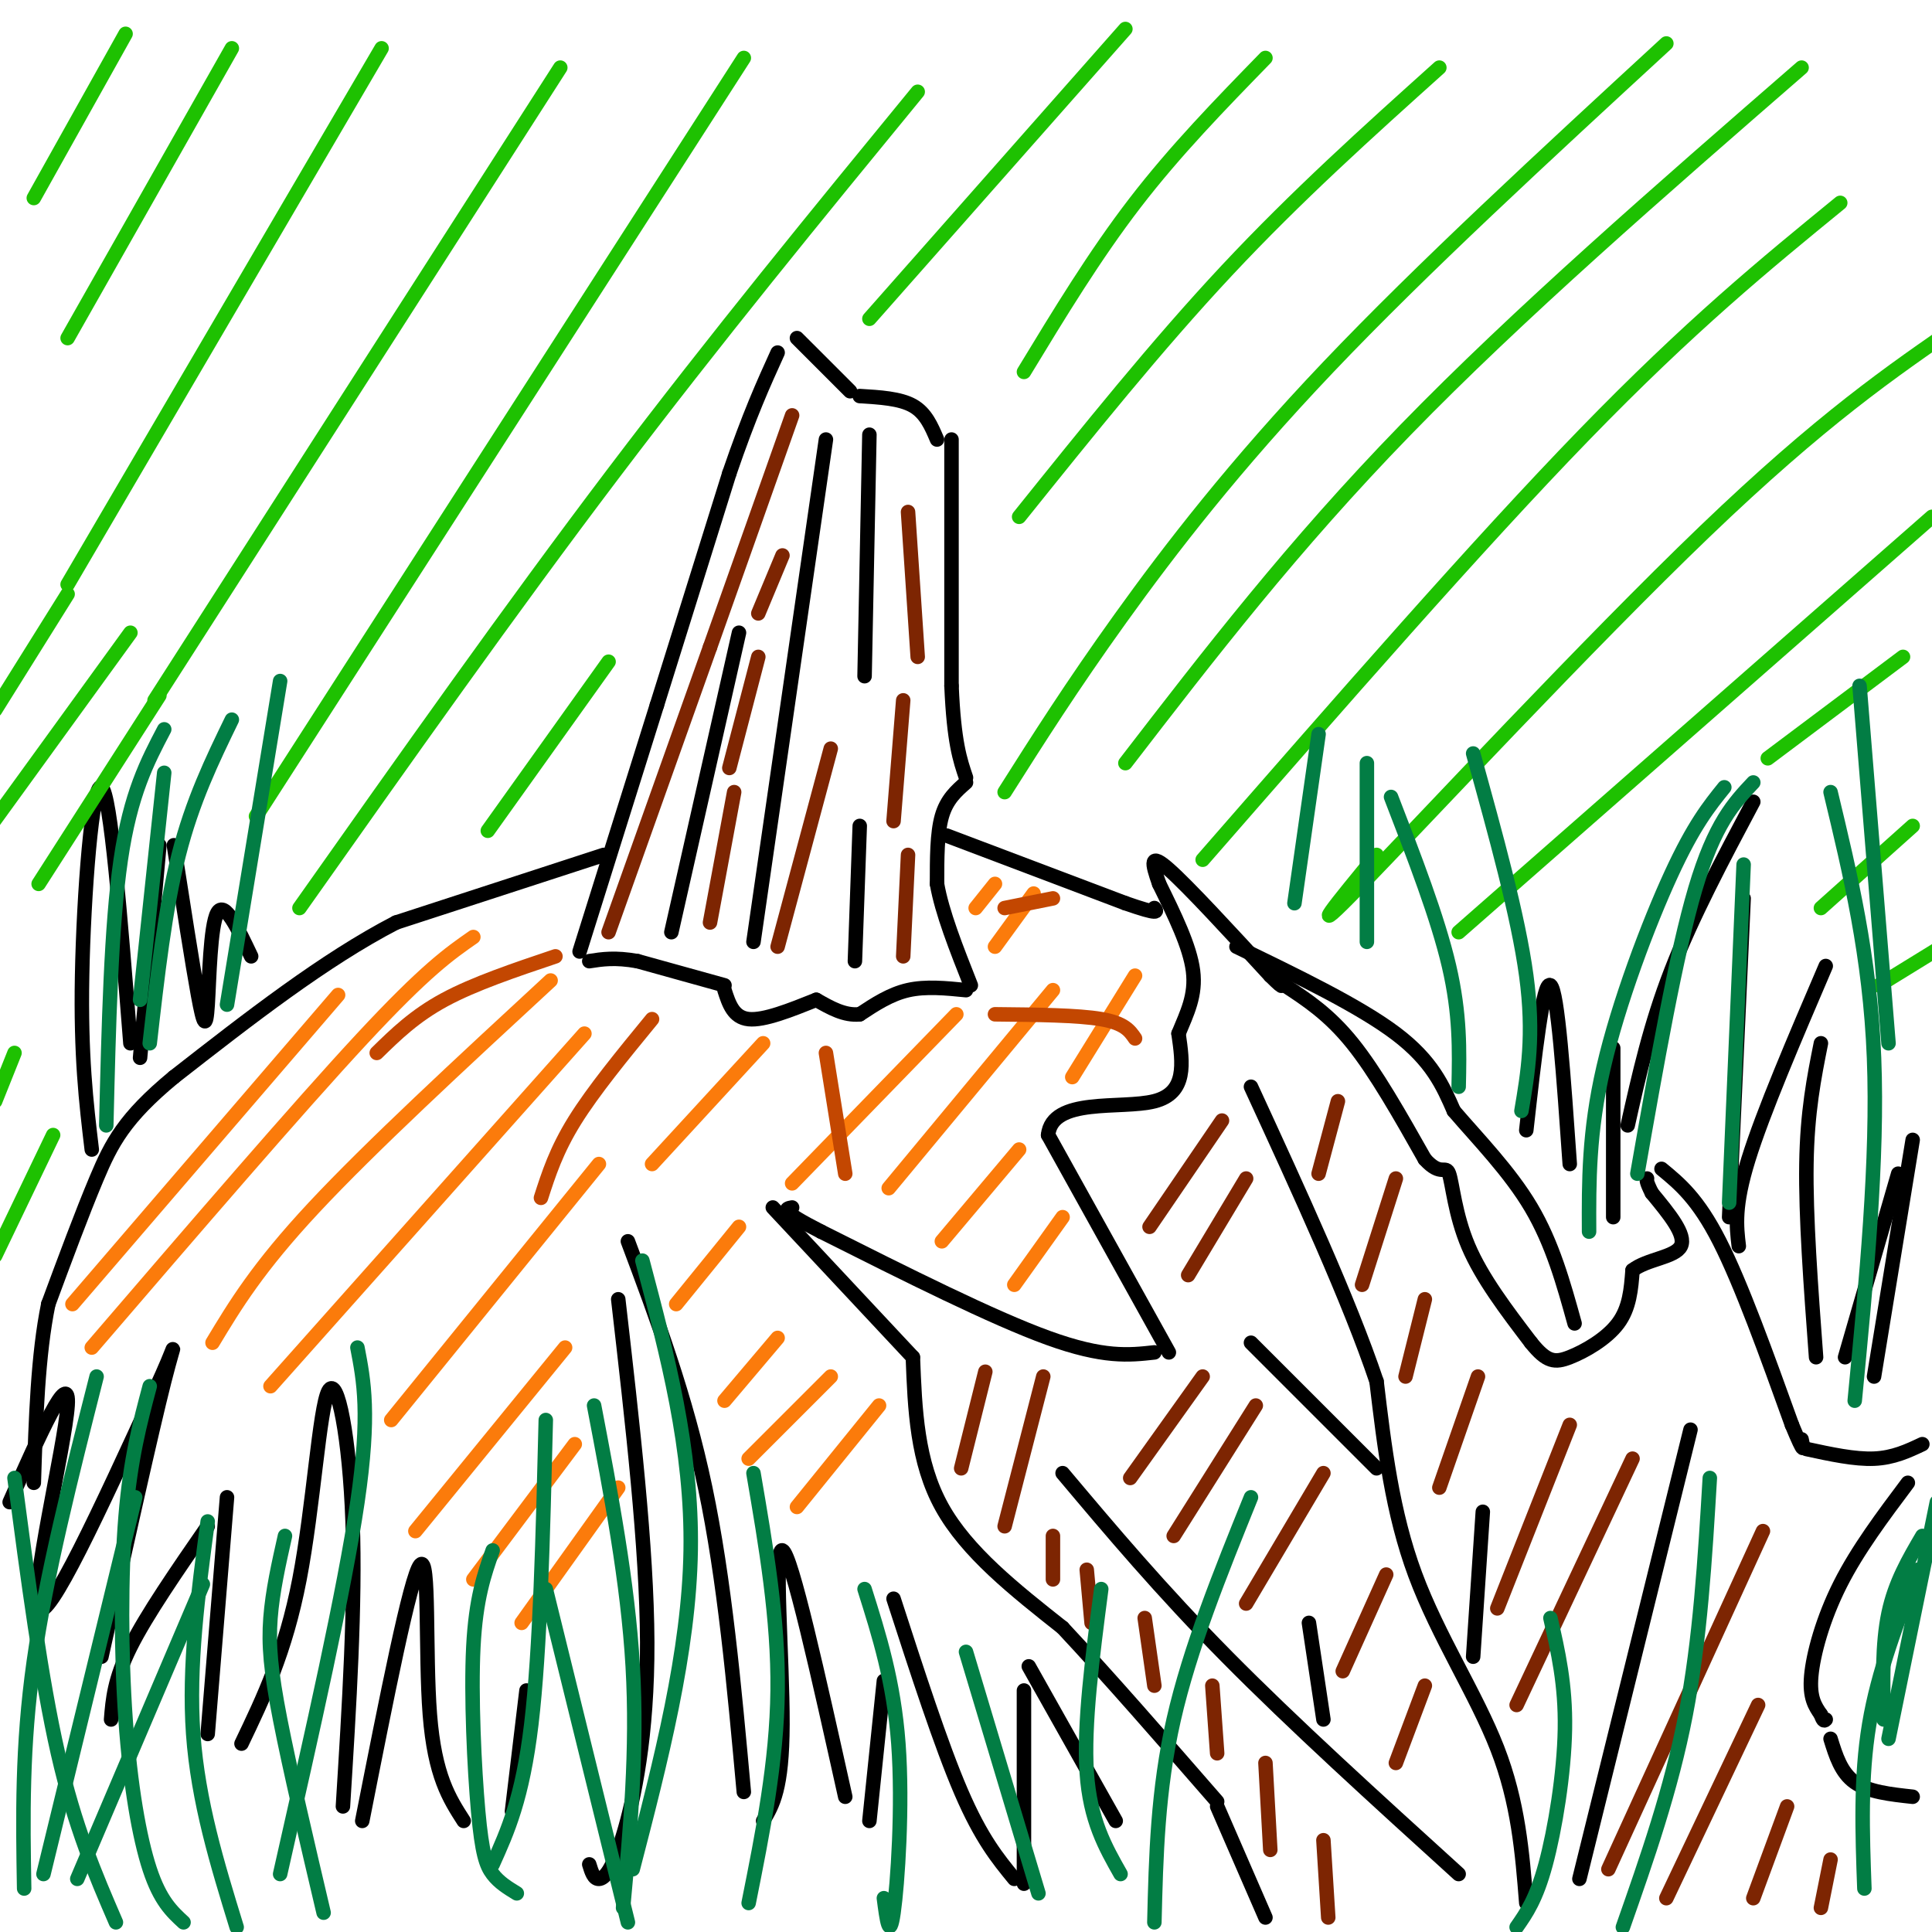 <svg viewBox='0 0 400 400' version='1.1' xmlns='http://www.w3.org/2000/svg' xmlns:xlink='http://www.w3.org/1999/xlink'><g fill='none' stroke='#000000' stroke-width='3' stroke-linecap='round' stroke-linejoin='round'><path d='M120,197c0.000,0.000 16.000,-51.000 16,-51'/><path d='M136,146c5.167,-16.500 10.083,-32.250 15,-48'/><path d='M151,98c4.167,-12.167 7.083,-18.583 10,-25'/><path d='M165,70c0.000,0.000 11.000,11.000 11,11'/><path d='M178,82c4.167,0.250 8.333,0.500 11,2c2.667,1.500 3.833,4.250 5,7'/><path d='M197,91c0.000,0.000 0.000,51.000 0,51'/><path d='M197,142c0.500,11.667 1.750,15.333 3,19'/><path d='M200,162c-2.000,1.750 -4.000,3.500 -5,7c-1.000,3.500 -1.000,8.750 -1,14'/><path d='M194,183c1.000,5.833 4.000,13.417 7,21'/><path d='M200,205c-4.167,-0.417 -8.333,-0.833 -12,0c-3.667,0.833 -6.833,2.917 -10,5'/><path d='M178,210c-3.167,0.333 -6.083,-1.333 -9,-3'/><path d='M169,207c-5.417,2.167 -10.833,4.333 -14,4c-3.167,-0.333 -4.083,-3.167 -5,-6'/><path d='M150,204c0.000,0.000 -18.000,-5.000 -18,-5'/><path d='M132,199c-4.667,-0.833 -7.333,-0.417 -10,0'/><path d='M139,193c0.000,0.000 14.000,-62.000 14,-62'/><path d='M156,195c0.000,0.000 15.000,-104.000 15,-104'/><path d='M180,90c0.000,0.000 -1.000,50.000 -1,50'/><path d='M178,171c0.000,0.000 -1.000,28.000 -1,28'/><path d='M125,177c0.000,0.000 -43.000,14.000 -43,14'/><path d='M82,191c-14.833,7.667 -30.417,19.833 -46,32'/><path d='M36,223c-10.267,8.489 -12.933,13.711 -16,21c-3.067,7.289 -6.533,16.644 -10,26'/><path d='M10,270c-2.167,10.500 -2.583,23.750 -3,37'/><path d='M242,280c0.000,0.000 -25.000,-45.000 -25,-45'/><path d='M217,235c0.778,-7.933 15.222,-5.267 22,-7c6.778,-1.733 5.889,-7.867 5,-14'/><path d='M244,214c1.756,-4.267 3.644,-7.933 3,-13c-0.644,-5.067 -3.822,-11.533 -7,-18'/><path d='M240,183c-1.578,-4.444 -2.022,-6.556 2,-3c4.022,3.556 12.511,12.778 21,22'/><path d='M263,202c3.667,3.667 2.333,1.833 1,0'/><path d='M266,204c4.583,3.000 9.167,6.000 14,12c4.833,6.000 9.917,15.000 15,24'/><path d='M295,240c3.369,3.738 4.292,1.083 5,3c0.708,1.917 1.202,8.405 4,15c2.798,6.595 7.899,13.298 13,20'/><path d='M317,278c3.262,4.060 4.917,4.208 8,3c3.083,-1.208 7.595,-3.774 10,-7c2.405,-3.226 2.702,-7.113 3,-11'/><path d='M338,263c2.956,-2.333 8.844,-2.667 10,-5c1.156,-2.333 -2.422,-6.667 -6,-11'/><path d='M342,247c-1.167,-2.333 -1.083,-2.667 -1,-3'/><path d='M344,242c3.750,3.083 7.500,6.167 12,15c4.500,8.833 9.750,23.417 15,38'/><path d='M371,295c2.833,6.833 2.417,4.917 2,3'/><path d='M374,300c5.000,1.083 10.000,2.167 14,2c4.000,-0.167 7.000,-1.583 10,-3'/><path d='M395,307c-5.200,6.933 -10.400,13.867 -14,21c-3.600,7.133 -5.600,14.467 -6,19c-0.400,4.533 0.800,6.267 2,8'/><path d='M377,355c0.500,1.500 0.750,1.250 1,1'/><path d='M379,360c1.083,3.500 2.167,7.000 5,9c2.833,2.000 7.417,2.500 12,3'/><path d='M239,280c-5.250,0.583 -10.500,1.167 -22,-3c-11.500,-4.167 -29.250,-13.083 -47,-22'/><path d='M170,255c-8.833,-4.500 -7.417,-4.750 -6,-5'/><path d='M160,250c0.000,0.000 29.000,31.000 29,31'/><path d='M189,281c0.417,10.833 0.833,21.667 6,31c5.167,9.333 15.083,17.167 25,25'/><path d='M220,337c9.500,10.167 20.750,23.083 32,36'/><path d='M252,374c0.000,0.000 10.000,23.000 10,23'/><path d='M316,394c-0.822,-10.400 -1.644,-20.800 -6,-32c-4.356,-11.200 -12.244,-23.200 -17,-36c-4.756,-12.800 -6.378,-26.400 -8,-40'/><path d='M285,286c-5.667,-16.833 -15.833,-38.917 -26,-61'/><path d='M327,389c0.000,0.000 23.000,-93.000 23,-93'/><path d='M302,388c-17.167,-15.583 -34.333,-31.167 -48,-45c-13.667,-13.833 -23.833,-25.917 -34,-38'/><path d='M285,304c0.000,0.000 -26.000,-26.000 -26,-26'/><path d='M305,343c0.000,0.000 2.000,-30.000 2,-30'/><path d='M274,356c0.000,0.000 -3.000,-20.000 -3,-20'/><path d='M196,173c0.000,0.000 37.000,14.000 37,14'/><path d='M233,187c7.167,2.500 6.583,1.750 6,1'/><path d='M256,196c12.750,6.167 25.500,12.333 33,18c7.500,5.667 9.750,10.833 12,16'/><path d='M301,230c5.022,5.867 11.578,12.533 16,20c4.422,7.467 6.711,15.733 9,24'/><path d='M2,311c6.267,-14.111 12.533,-28.222 12,-20c-0.533,8.222 -7.867,38.778 -6,42c1.867,3.222 12.933,-20.889 24,-45'/><path d='M32,288c4.756,-9.978 4.644,-12.422 2,-2c-2.644,10.422 -7.822,33.711 -13,57'/><path d='M23,356c0.333,-4.167 0.667,-8.333 4,-15c3.333,-6.667 9.667,-15.833 16,-25'/><path d='M47,310c0.000,0.000 -4.000,49.000 -4,49'/><path d='M50,361c4.554,-9.506 9.107,-19.012 12,-34c2.893,-14.988 4.125,-35.458 6,-39c1.875,-3.542 4.393,9.845 5,27c0.607,17.155 -0.696,38.077 -2,59'/><path d='M75,377c5.000,-25.333 10.000,-50.667 12,-53c2.000,-2.333 1.000,18.333 2,31c1.000,12.667 4.000,17.333 7,22'/><path d='M106,375c0.000,0.000 3.000,-25.000 3,-25'/><path d='M122,386c0.464,1.518 0.929,3.036 2,3c1.071,-0.036 2.750,-1.625 5,-9c2.250,-7.375 5.071,-20.536 5,-40c-0.071,-19.464 -3.036,-45.232 -6,-71'/><path d='M130,257c6.000,16.000 12.000,32.000 16,51c4.000,19.000 6.000,41.000 8,63'/><path d='M158,377c1.978,-3.311 3.956,-6.622 4,-20c0.044,-13.378 -1.844,-36.822 0,-36c1.844,0.822 7.422,25.911 13,51'/><path d='M180,377c0.000,0.000 3.000,-29.000 3,-29'/><path d='M185,331c4.917,15.167 9.833,30.333 14,40c4.167,9.667 7.583,13.833 11,18'/><path d='M212,390c0.000,0.000 0.000,-40.000 0,-40'/><path d='M213,345c0.000,0.000 18.000,32.000 18,32'/><path d='M388,285c0.000,0.000 8.000,-49.000 8,-49'/><path d='M393,243c0.000,0.000 -11.000,38.000 -11,38'/><path d='M376,281c-1.083,-14.583 -2.167,-29.167 -2,-40c0.167,-10.833 1.583,-17.917 3,-25'/><path d='M378,200c-6.500,15.167 -13.000,30.333 -16,40c-3.000,9.667 -2.500,13.833 -2,18'/><path d='M358,252c0.000,0.000 3.000,-66.000 3,-66'/><path d='M363,166c-6.333,11.917 -12.667,23.833 -17,35c-4.333,11.167 -6.667,21.583 -9,32'/><path d='M334,252c0.000,0.000 0.000,-35.000 0,-35'/><path d='M325,241c-1.250,-17.917 -2.500,-35.833 -4,-37c-1.500,-1.167 -3.250,14.417 -5,30'/><path d='M19,238c-1.156,-9.689 -2.311,-19.378 -2,-36c0.311,-16.622 2.089,-40.178 4,-39c1.911,1.178 3.956,27.089 6,53'/><path d='M29,219c0.000,0.000 4.000,-44.000 4,-44'/><path d='M36,175c1.905,12.256 3.810,24.512 5,31c1.190,6.488 1.667,7.208 2,2c0.333,-5.208 0.524,-16.345 2,-19c1.476,-2.655 4.238,3.173 7,9'/></g>
<g fill='none' stroke='#FB7B0B' stroke-width='3' stroke-linecap='round' stroke-linejoin='round'><path d='M15,270c0.000,0.000 55.000,-64.000 55,-64'/><path d='M19,279c21.417,-24.917 42.833,-49.833 56,-64c13.167,-14.167 18.083,-17.583 23,-21'/><path d='M44,278c4.667,-7.750 9.333,-15.500 21,-28c11.667,-12.500 30.333,-29.750 49,-47'/><path d='M56,287c0.000,0.000 65.000,-73.000 65,-73'/><path d='M81,294c0.000,0.000 43.000,-53.000 43,-53'/><path d='M86,317c0.000,0.000 31.000,-38.000 31,-38'/><path d='M98,327c0.000,0.000 21.000,-28.000 21,-28'/><path d='M108,336c0.000,0.000 20.000,-28.000 20,-28'/><path d='M135,241c0.000,0.000 23.000,-25.000 23,-25'/><path d='M140,270c0.000,0.000 13.000,-16.000 13,-16'/><path d='M150,290c0.000,0.000 11.000,-13.000 11,-13'/><path d='M155,302c0.000,0.000 17.000,-17.000 17,-17'/><path d='M165,312c0.000,0.000 17.000,-21.000 17,-21'/><path d='M164,245c0.000,0.000 34.000,-35.000 34,-35'/><path d='M184,246c0.000,0.000 34.000,-41.000 34,-41'/><path d='M195,257c0.000,0.000 16.000,-19.000 16,-19'/><path d='M210,266c0.000,0.000 10.000,-14.000 10,-14'/><path d='M222,223c0.000,0.000 13.000,-21.000 13,-21'/><path d='M214,185c0.000,0.000 -8.000,11.000 -8,11'/><path d='M206,183c0.000,0.000 -4.000,5.000 -4,5'/></g>
<g fill='none' stroke='#7D2502' stroke-width='3' stroke-linecap='round' stroke-linejoin='round'><path d='M126,193c0.000,0.000 21.000,-59.000 21,-59'/><path d='M147,134c6.333,-17.833 11.667,-32.917 17,-48'/><path d='M162,115c0.000,0.000 -5.000,12.000 -5,12'/><path d='M157,136c0.000,0.000 -6.000,23.000 -6,23'/><path d='M152,164c0.000,0.000 -5.000,27.000 -5,27'/><path d='M172,155c0.000,0.000 -11.000,41.000 -11,41'/><path d='M187,145c0.000,0.000 -2.000,25.000 -2,25'/><path d='M188,177c0.000,0.000 -1.000,21.000 -1,21'/><path d='M188,106c0.000,0.000 2.000,30.000 2,30'/><path d='M204,284c0.000,0.000 -5.000,20.000 -5,20'/><path d='M216,285c0.000,0.000 -8.000,31.000 -8,31'/><path d='M218,318c0.000,0.000 0.000,9.000 0,9'/><path d='M225,325c0.000,0.000 1.000,11.000 1,11'/><path d='M237,335c0.000,0.000 2.000,14.000 2,14'/><path d='M251,349c0.000,0.000 1.000,14.000 1,14'/><path d='M262,365c0.000,0.000 1.000,18.000 1,18'/><path d='M274,381c0.000,0.000 1.000,16.000 1,16'/><path d='M295,349c0.000,0.000 -6.000,16.000 -6,16'/><path d='M287,326c0.000,0.000 -9.000,20.000 -9,20'/><path d='M274,305c0.000,0.000 -16.000,27.000 -16,27'/><path d='M260,291c0.000,0.000 -17.000,27.000 -17,27'/><path d='M249,285c0.000,0.000 -15.000,21.000 -15,21'/><path d='M258,244c0.000,0.000 -12.000,20.000 -12,20'/><path d='M253,232c0.000,0.000 -15.000,22.000 -15,22'/><path d='M277,228c0.000,0.000 -4.000,15.000 -4,15'/><path d='M289,244c0.000,0.000 -7.000,22.000 -7,22'/><path d='M295,269c0.000,0.000 -4.000,16.000 -4,16'/><path d='M306,285c0.000,0.000 -8.000,23.000 -8,23'/><path d='M325,295c0.000,0.000 -15.000,38.000 -15,38'/><path d='M338,302c0.000,0.000 -24.000,51.000 -24,51'/><path d='M365,317c0.000,0.000 -32.000,70.000 -32,70'/><path d='M364,353c0.000,0.000 -19.000,40.000 -19,40'/><path d='M370,374c0.000,0.000 -7.000,19.000 -7,19'/><path d='M379,385c0.000,0.000 -2.000,10.000 -2,10'/></g>
<g fill='none' stroke='#1EC101' stroke-width='3' stroke-linecap='round' stroke-linejoin='round'><path d='M62,188c21.833,-30.917 43.667,-61.833 65,-90c21.333,-28.167 42.167,-53.583 63,-79'/><path d='M53,169c0.000,0.000 101.000,-157.000 101,-157'/><path d='M32,145c0.000,0.000 84.000,-131.000 84,-131'/><path d='M14,121c0.000,0.000 65.000,-111.000 65,-111'/><path d='M14,70c0.000,0.000 34.000,-60.000 34,-60'/><path d='M7,41c0.000,0.000 19.000,-34.000 19,-34'/><path d='M101,172c0.000,0.000 25.000,-35.000 25,-35'/><path d='M33,144c0.000,0.000 -25.000,39.000 -25,39'/><path d='M27,131c0.000,0.000 -29.000,40.000 -29,40'/><path d='M14,123c0.000,0.000 -15.000,24.000 -15,24'/><path d='M3,218c0.000,0.000 -4.000,10.000 -4,10'/><path d='M11,235c0.000,0.000 -12.000,25.000 -12,25'/><path d='M180,66c0.000,0.000 53.000,-60.000 53,-60'/><path d='M212,77c7.333,-12.083 14.667,-24.167 23,-35c8.333,-10.833 17.667,-20.417 27,-30'/><path d='M211,107c14.250,-17.750 28.500,-35.500 43,-51c14.500,-15.500 29.250,-28.750 44,-42'/><path d='M208,164c6.911,-10.911 13.822,-21.822 24,-36c10.178,-14.178 23.622,-31.622 43,-52c19.378,-20.378 44.689,-43.689 70,-67'/><path d='M233,158c17.333,-22.500 34.667,-45.000 58,-69c23.333,-24.000 52.667,-49.500 82,-75'/><path d='M249,178c28.500,-32.667 57.000,-65.333 79,-88c22.000,-22.667 37.500,-35.333 53,-48'/><path d='M285,177c-7.978,9.689 -15.956,19.378 -3,6c12.956,-13.378 46.844,-49.822 71,-73c24.156,-23.178 38.578,-33.089 53,-43'/><path d='M302,193c0.000,0.000 98.000,-86.000 98,-86'/><path d='M366,157c0.000,0.000 28.000,-21.000 28,-21'/><path d='M377,188c0.000,0.000 19.000,-17.000 19,-17'/><path d='M389,204c0.000,0.000 13.000,-8.000 13,-8'/></g>
<g fill='none' stroke='#027D44' stroke-width='3' stroke-linecap='round' stroke-linejoin='round'><path d='M16,389c0.000,0.000 26.000,-61.000 26,-61'/><path d='M9,388c0.000,0.000 19.000,-78.000 19,-78'/><path d='M5,391c-0.250,-14.667 -0.500,-29.333 2,-47c2.500,-17.667 7.750,-38.333 13,-59'/><path d='M58,388c6.667,-29.417 13.333,-58.833 16,-77c2.667,-18.167 1.333,-25.083 0,-32'/><path d='M22,233c0.500,-20.667 1.000,-41.333 3,-55c2.000,-13.667 5.500,-20.333 9,-27'/><path d='M34,160c0.000,0.000 -5.000,47.000 -5,47'/><path d='M31,216c1.583,-13.917 3.167,-27.833 6,-39c2.833,-11.167 6.917,-19.583 11,-28'/><path d='M47,208c0.000,0.000 11.000,-67.000 11,-67'/><path d='M102,386c3.083,-6.833 6.167,-13.667 8,-29c1.833,-15.333 2.417,-39.167 3,-63'/><path d='M131,387c5.833,-22.500 11.667,-45.000 12,-66c0.333,-21.000 -4.833,-40.500 -10,-60'/><path d='M155,394c2.917,-14.583 5.833,-29.167 6,-44c0.167,-14.833 -2.417,-29.917 -5,-45'/><path d='M183,393c0.578,4.444 1.156,8.889 2,3c0.844,-5.889 1.956,-22.111 1,-35c-0.956,-12.889 -3.978,-22.444 -7,-32'/><path d='M215,392c0.000,0.000 -15.000,-50.000 -15,-50'/><path d='M232,388c-3.167,-5.583 -6.333,-11.167 -7,-21c-0.667,-9.833 1.167,-23.917 3,-38'/><path d='M239,398c0.333,-13.667 0.667,-27.333 4,-42c3.333,-14.667 9.667,-30.333 16,-46'/><path d='M129,395c1.500,-16.333 3.000,-32.667 2,-50c-1.000,-17.333 -4.500,-35.667 -8,-54'/><path d='M130,398c0.000,0.000 -17.000,-69.000 -17,-69'/><path d='M107,392c-1.827,-1.113 -3.655,-2.226 -5,-4c-1.345,-1.774 -2.208,-4.208 -3,-13c-0.792,-8.792 -1.512,-23.940 -1,-34c0.512,-10.060 2.256,-15.030 4,-20'/><path d='M329,255c-0.044,-10.311 -0.089,-20.622 3,-34c3.089,-13.378 9.311,-29.822 14,-40c4.689,-10.178 7.844,-14.089 11,-18'/><path d='M339,243c4.000,-22.750 8.000,-45.500 12,-59c4.000,-13.500 8.000,-17.750 12,-22'/><path d='M358,249c0.000,0.000 3.000,-70.000 3,-70'/><path d='M384,290c2.417,-25.000 4.833,-50.000 4,-71c-0.833,-21.000 -4.917,-38.000 -9,-55'/><path d='M315,230c1.333,-7.833 2.667,-15.667 1,-28c-1.667,-12.333 -6.333,-29.167 -11,-46'/><path d='M302,225c0.167,-7.500 0.333,-15.000 -2,-25c-2.333,-10.000 -7.167,-22.500 -12,-35'/><path d='M283,195c0.000,0.000 0.000,-37.000 0,-37'/><path d='M268,187c0.000,0.000 5.000,-35.000 5,-35'/><path d='M391,216c0.000,0.000 -6.000,-74.000 -6,-74'/><path d='M390,356c-0.167,-7.833 -0.333,-15.667 1,-22c1.333,-6.333 4.167,-11.167 7,-16'/><path d='M391,360c0.000,0.000 10.000,-49.000 10,-49'/><path d='M386,391c-0.417,-11.500 -0.833,-23.000 1,-34c1.833,-11.000 5.917,-21.500 10,-32'/><path d='M336,399c5.000,-14.250 10.000,-28.500 13,-44c3.000,-15.500 4.000,-32.250 5,-49'/><path d='M314,399c2.022,-2.889 4.044,-5.778 6,-13c1.956,-7.222 3.844,-18.778 4,-28c0.156,-9.222 -1.422,-16.111 -3,-23'/><path d='M38,398c-2.423,-2.232 -4.845,-4.464 -7,-11c-2.155,-6.536 -4.042,-17.375 -5,-31c-0.958,-13.625 -0.988,-30.036 0,-42c0.988,-11.964 2.994,-19.482 5,-27'/><path d='M49,399c-4.000,-13.000 -8.000,-26.000 -9,-40c-1.000,-14.000 1.000,-29.000 3,-44'/><path d='M67,396c-3.511,-14.933 -7.022,-29.867 -9,-40c-1.978,-10.133 -2.422,-15.467 -2,-21c0.422,-5.533 1.711,-11.267 3,-17'/><path d='M24,398c-4.250,-9.833 -8.500,-19.667 -12,-35c-3.500,-15.333 -6.250,-36.167 -9,-57'/></g>
<g fill='none' stroke='#C34701' stroke-width='3' stroke-linecap='round' stroke-linejoin='round'><path d='M115,198c-8.417,2.833 -16.833,5.667 -23,9c-6.167,3.333 -10.083,7.167 -14,11'/><path d='M135,211c-6.083,7.417 -12.167,14.833 -16,21c-3.833,6.167 -5.417,11.083 -7,16'/><path d='M171,218c0.000,0.000 4.000,25.000 4,25'/><path d='M206,210c8.583,0.083 17.167,0.167 22,1c4.833,0.833 5.917,2.417 7,4'/><path d='M208,188c0.000,0.000 10.000,-2.000 10,-2'/></g>
</svg>